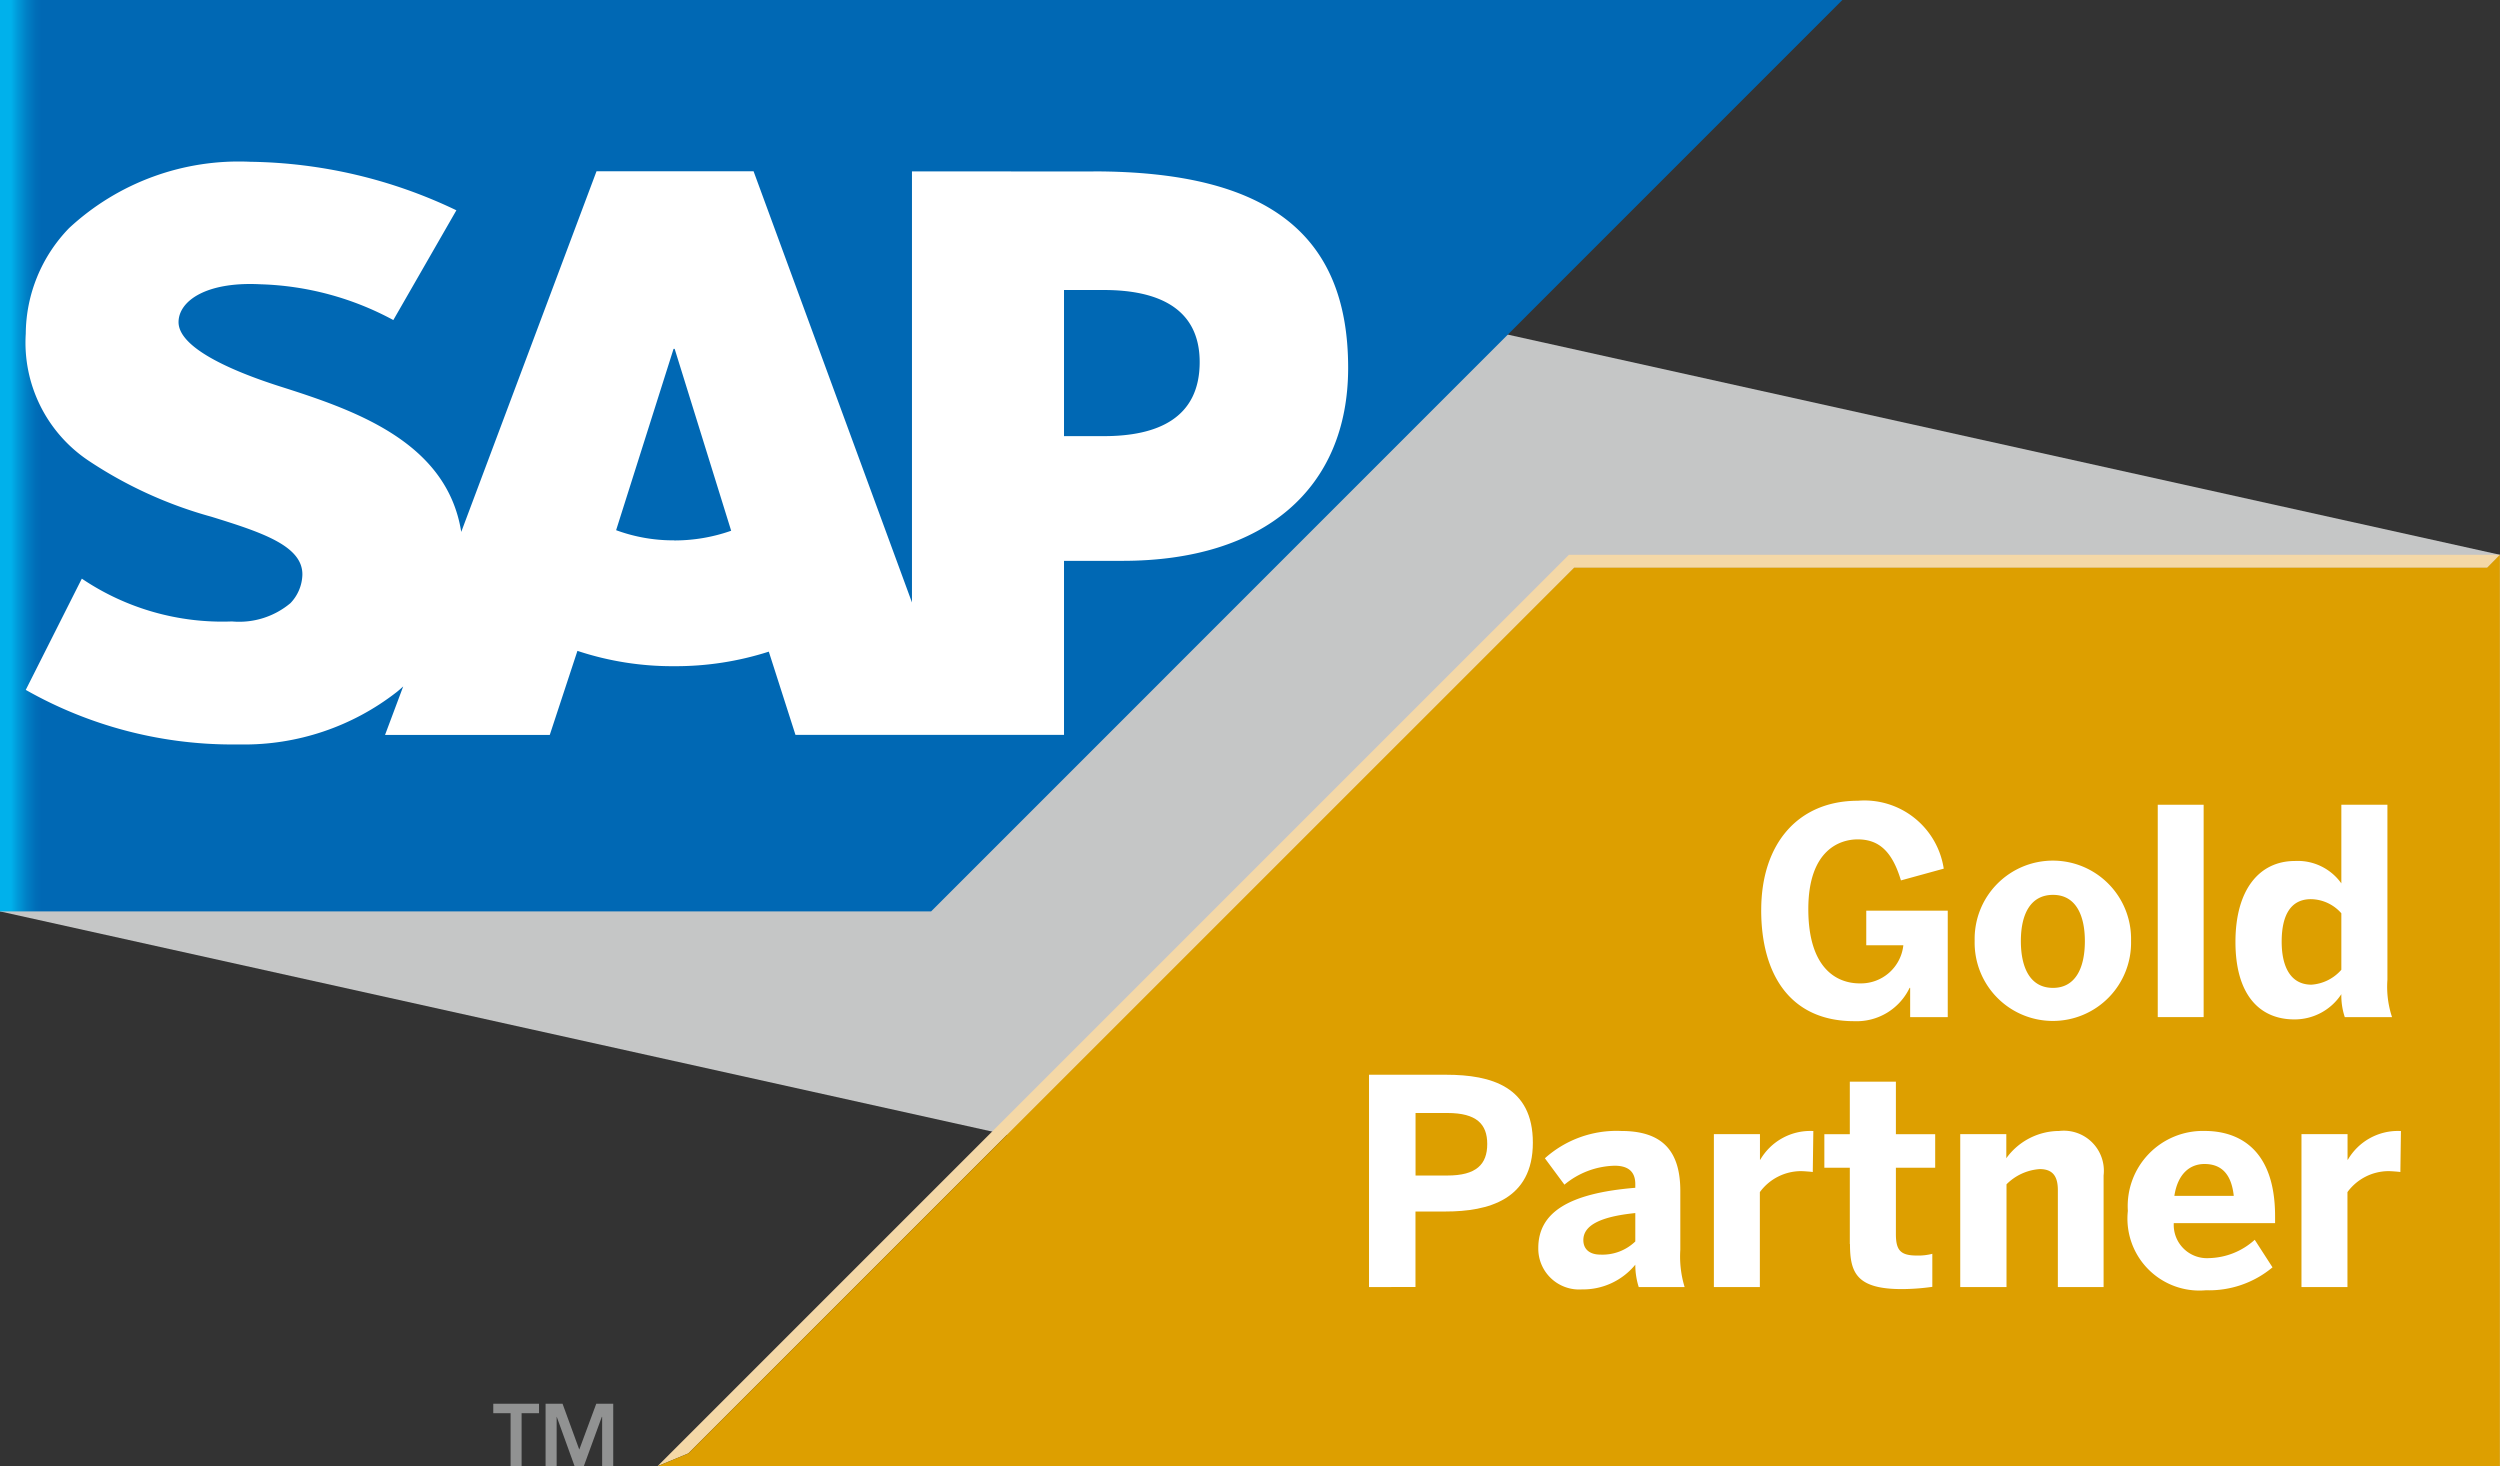<svg xmlns="http://www.w3.org/2000/svg" xmlns:xlink="http://www.w3.org/1999/xlink" width="103.082" height="60.458" viewBox="0 0 103.082 60.458">
  <rect x="0" y="0" width="103.082" height="60.458" fill="#333333" stroke="none"/>
  <defs>
    <clipPath id="clip-path">
      <path id="Caminho_1583" data-name="Caminho 1583" d="M0,0V37.58H38.392L75.965,0Z" transform="translate(0 0)" fill="none"/>
    </clipPath>
    <linearGradient id="linear-gradient" y1="1.609" x2="0.017" y2="1.609" gradientUnits="objectBoundingBox">
      <stop offset="0" stop-color="#00b1eb"/>
      <stop offset="0.194" stop-color="#009cdb"/>
      <stop offset="0.515" stop-color="#007fc5"/>
      <stop offset="0.795" stop-color="#006eb8"/>
      <stop offset="1" stop-color="#0068b4"/>
    </linearGradient>
    <clipPath id="clip-path-2">
      <rect id="Retângulo_907" data-name="Retângulo 907" width="103.08" height="60.456" fill="none"/>
    </clipPath>
    <clipPath id="clip-path-3">
      <path id="Caminho_1585" data-name="Caminho 1585" d="M59.112,18.171,21.533,55.751l1.273-.529L59.331,18.7H96.977l.528-.529Z" transform="translate(-21.533 -18.171)" fill="none"/>
    </clipPath>
    <linearGradient id="linear-gradient-2" x1="-0.357" y1="1" x2="-0.34" y2="1" gradientUnits="objectBoundingBox">
      <stop offset="0" stop-color="#ffeaad"/>
      <stop offset="0.05" stop-color="#ffeaad"/>
      <stop offset="0.517" stop-color="#fbe4ab"/>
      <stop offset="1" stop-color="#f4d8a7"/>
    </linearGradient>
    <clipPath id="clip-path-4">
      <path id="Caminho_1586" data-name="Caminho 1586" d="M96.977,18.7H59.331L22.806,55.222l-1.273.529H97.5V18.171Z" transform="translate(-21.533 -18.171)" fill="none"/>
    </clipPath>
    <linearGradient id="linear-gradient-3" x1="-0.357" y1="1" x2="-0.34" y2="1" gradientUnits="objectBoundingBox">
      <stop offset="0" stop-color="#fc0"/>
      <stop offset="0.05" stop-color="#fc0"/>
      <stop offset="0.336" stop-color="#f8c300"/>
      <stop offset="0.796" stop-color="#e6ab00"/>
      <stop offset="1" stop-color="#dd9f00"/>
    </linearGradient>
  </defs>
  <g id="Grupo_1110" data-name="Grupo 1110" transform="translate(0 0)">
    <path id="Caminho_1582" data-name="Caminho 1582" d="M0,0V37.58L103.082,60.455V22.876Z" transform="translate(0 0)" fill="#c5c6c6"/>
    <g id="Grupo_1116" data-name="Grupo 1116" transform="translate(0 0)">
      <g id="Grupo_1115" data-name="Grupo 1115" transform="translate(0 0)" clip-path="url(#clip-path)">
        <rect id="Retângulo_906" data-name="Retângulo 906" width="75.965" height="37.58" transform="translate(0 0)" fill="url(#linear-gradient)"/>
      </g>
    </g>
    <g id="Grupo_1118" data-name="Grupo 1118" transform="translate(0 0.001)">
      <g id="Grupo_1117" data-name="Grupo 1117" clip-path="url(#clip-path-2)">
        <path id="Caminho_1584" data-name="Caminho 1584" d="M44.863,5.7l-7.478-.005V23.47L30.854,5.691H24.378L18.8,20.561c-.594-3.749-4.472-5.045-7.524-6.015-2.014-.647-4.152-1.6-4.132-2.65.016-.862,1.146-1.664,3.384-1.545A12.251,12.251,0,0,1,16,11.826L18.6,7.3a20.238,20.238,0,0,0-8.47-2h-.016a10.283,10.283,0,0,0-7.48,2.731A6.313,6.313,0,0,0,.844,12.39a5.854,5.854,0,0,0,2.568,5.22A17.5,17.5,0,0,0,8.5,19.936c2.077.643,3.771,1.2,3.75,2.395a1.762,1.762,0,0,1-.492,1.167,3.291,3.291,0,0,1-2.41.755,10.347,10.347,0,0,1-6.192-1.765L.844,27.075A17.283,17.283,0,0,0,9.31,29.326l.389,0a10.226,10.226,0,0,0,6.435-2.158c.1-.078.184-.156.273-.235l-.749,2h6.792l1.141-3.467a12.425,12.425,0,0,0,3.991.632,12.559,12.559,0,0,0,3.9-.6l1.1,3.433H43.654V21.754H46.07c5.84,0,9.3-2.976,9.3-7.958,0-5.552-3.356-8.1-10.5-8.1M27.581,20.909a6.807,6.807,0,0,1-2.395-.419l2.369-7.477H27.6l2.33,7.5a7.032,7.032,0,0,1-2.349.4m17.722-4.3H43.654V10.587H45.3c2.2,0,3.948.729,3.948,2.972,0,2.322-1.752,3.053-3.948,3.053" transform="translate(0.218 1.37)" fill="#fff" fill-rule="evenodd"/>
      </g>
    </g>
    <g id="Grupo_1120" data-name="Grupo 1120" transform="translate(27.109 22.877)">
      <g id="Grupo_1119" data-name="Grupo 1119" clip-path="url(#clip-path-3)">
        <rect id="Retângulo_908" data-name="Retângulo 908" width="75.971" height="37.58" fill="url(#linear-gradient-2)"/>
      </g>
    </g>
    <g id="Grupo_1122" data-name="Grupo 1122" transform="translate(27.109 22.877)">
      <g id="Grupo_1121" data-name="Grupo 1121" clip-path="url(#clip-path-4)">
        <rect id="Retângulo_909" data-name="Retângulo 909" width="75.971" height="37.58" fill="url(#linear-gradient-3)"/>
      </g>
    </g>
    <path id="Caminho_1587" data-name="Caminho 1587" d="M16.155,45.974v.389h.714V48.55h.454V46.363h.719v-.389Z" transform="translate(4.184 11.906)" fill="#919292"/>
    <path id="Caminho_1588" data-name="Caminho 1588" d="M19.957,45.975l-.7,1.89-.689-1.89h-.7v2.576h.456V46.515h.005l.736,2.036h.378l.743-2.036H20.2v2.036h.457V45.975Z" transform="translate(4.628 11.906)" fill="#919292"/>
    <g id="Grupo_1124" data-name="Grupo 1124" transform="translate(0 0.001)">
      <g id="Grupo_1123" data-name="Grupo 1123" clip-path="url(#clip-path-2)">
        <path id="Caminho_1589" data-name="Caminho 1589" d="M44.837,43.955V35.2H48.02c1.87,0,3.573.5,3.573,2.8,0,2.356-1.846,2.839-3.6,2.839h-1.24v3.112Zm1.919-4.6h1.312c1.195,0,1.644-.462,1.644-1.3,0-.817-.437-1.278-1.644-1.278H46.756Z" transform="translate(11.611 9.114)" fill="#fff"/>
        <path id="Caminho_1590" data-name="Caminho 1590" d="M50.381,41.869c0-1.455,1.231-2.259,4-2.485v-.152c0-.462-.237-.758-.851-.758a3.355,3.355,0,0,0-2.071.781l-.806-1.088A4.424,4.424,0,0,1,53.8,37.041c1.727,0,2.437.854,2.437,2.475v2.425a4.309,4.309,0,0,0,.178,1.537H54.523a3.043,3.043,0,0,1-.142-.923,2.786,2.786,0,0,1-2.2,1.019,1.684,1.684,0,0,1-1.8-1.7m4-.272V40.426c-1.5.152-2.142.533-2.142,1.113,0,.4.285.6.7.6a1.949,1.949,0,0,0,1.444-.544" transform="translate(13.047 9.591)" fill="#fff"/>
        <path id="Caminho_1591" data-name="Caminho 1591" d="M56.132,43.478V37.172h1.9v1.054h.013a2.387,2.387,0,0,1,2.13-1.185h.058l-.023,1.693c-.072-.013-.379-.037-.5-.037a2.111,2.111,0,0,0-1.682.865v3.915Z" transform="translate(14.536 9.591)" fill="#fff"/>
        <path id="Caminho_1592" data-name="Caminho 1592" d="M60.8,42.123V38.974H59.75V37.592H60.8V35.425H62.7v2.167h1.62v1.382H62.7v2.734c0,.674.189.888.875.888a2.321,2.321,0,0,0,.627-.072v1.362a9.278,9.278,0,0,1-1.254.093c-1.87,0-2.141-.675-2.141-1.857" transform="translate(15.473 9.173)" fill="#fff"/>
        <path id="Caminho_1593" data-name="Caminho 1593" d="M64.2,43.478V37.172h1.9v.993a2.7,2.7,0,0,1,2.178-1.124,1.652,1.652,0,0,1,1.833,1.836v4.6H68.225v-4c0-.567-.212-.864-.745-.864a2.134,2.134,0,0,0-1.372.628v4.235Z" transform="translate(16.626 9.591)" fill="#fff"/>
        <path id="Caminho_1594" data-name="Caminho 1594" d="M69.69,40.331a3.1,3.1,0,0,1,3.171-3.291c1.3,0,2.9.652,2.9,3.516v.285H71.584a1.371,1.371,0,0,0,1.467,1.442,2.9,2.9,0,0,0,1.871-.755l.733,1.136a4.078,4.078,0,0,1-2.746.945,2.966,2.966,0,0,1-3.218-3.277m4.366-.616c-.094-.886-.5-1.313-1.206-1.313-.592,0-1.1.39-1.243,1.313Z" transform="translate(18.047 9.591)" fill="#fff"/>
        <path id="Caminho_1595" data-name="Caminho 1595" d="M75.376,43.478V37.172h1.9v1.054h.013a2.387,2.387,0,0,1,2.13-1.185h.058l-.023,1.693c-.072-.013-.379-.037-.5-.037a2.111,2.111,0,0,0-1.682.865v3.915Z" transform="translate(19.52 9.591)" fill="#fff"/>
        <path id="Caminho_1596" data-name="Caminho 1596" d="M57.682,30.733c0-2.745,1.527-4.507,3.987-4.507a3.307,3.307,0,0,1,3.539,2.8l-1.765.485c-.366-1.219-.922-1.692-1.786-1.692-.709,0-2.033.414-2.033,2.874s1.182,3.064,2.118,3.064a1.761,1.761,0,0,0,1.8-1.572H62.013V30.758h3.36v4.389h-1.55V33.941H63.8a2.416,2.416,0,0,1-2.285,1.374c-2.65,0-3.834-1.941-3.834-4.581" transform="translate(14.938 6.79)" fill="#fff"/>
        <path id="Caminho_1597" data-name="Caminho 1597" d="M64.673,31.489a3.225,3.225,0,1,1,6.448,0,3.225,3.225,0,1,1-6.448,0m4.544.013c0-1.052-.366-1.906-1.313-1.906-.911,0-1.326.768-1.326,1.906,0,1.052.355,1.929,1.326,1.929.9,0,1.313-.781,1.313-1.929" transform="translate(16.748 7.301)" fill="#fff"/>
        <rect id="Retângulo_910" data-name="Retângulo 910" width="1.892" height="8.756" transform="translate(88.97 33.181)" fill="#fff"/>
        <path id="Caminho_1598" data-name="Caminho 1598" d="M73.214,32.014c0-2.178,1-3.338,2.45-3.338a2.206,2.206,0,0,1,1.916.923V26.357h1.9v7.219a3.978,3.978,0,0,0,.19,1.537H77.722a2.825,2.825,0,0,1-.142-.945,2.3,2.3,0,0,1-1.94,1.04c-1.433,0-2.426-1.017-2.426-3.194m4.366,1.148v-2.33a1.7,1.7,0,0,0-1.254-.582c-.792,0-1.206.6-1.206,1.752,0,1.052.378,1.774,1.23,1.774a1.8,1.8,0,0,0,1.23-.614" transform="translate(18.96 6.824)" fill="#fff"/>
      </g>
    </g>
  </g>
</svg>
